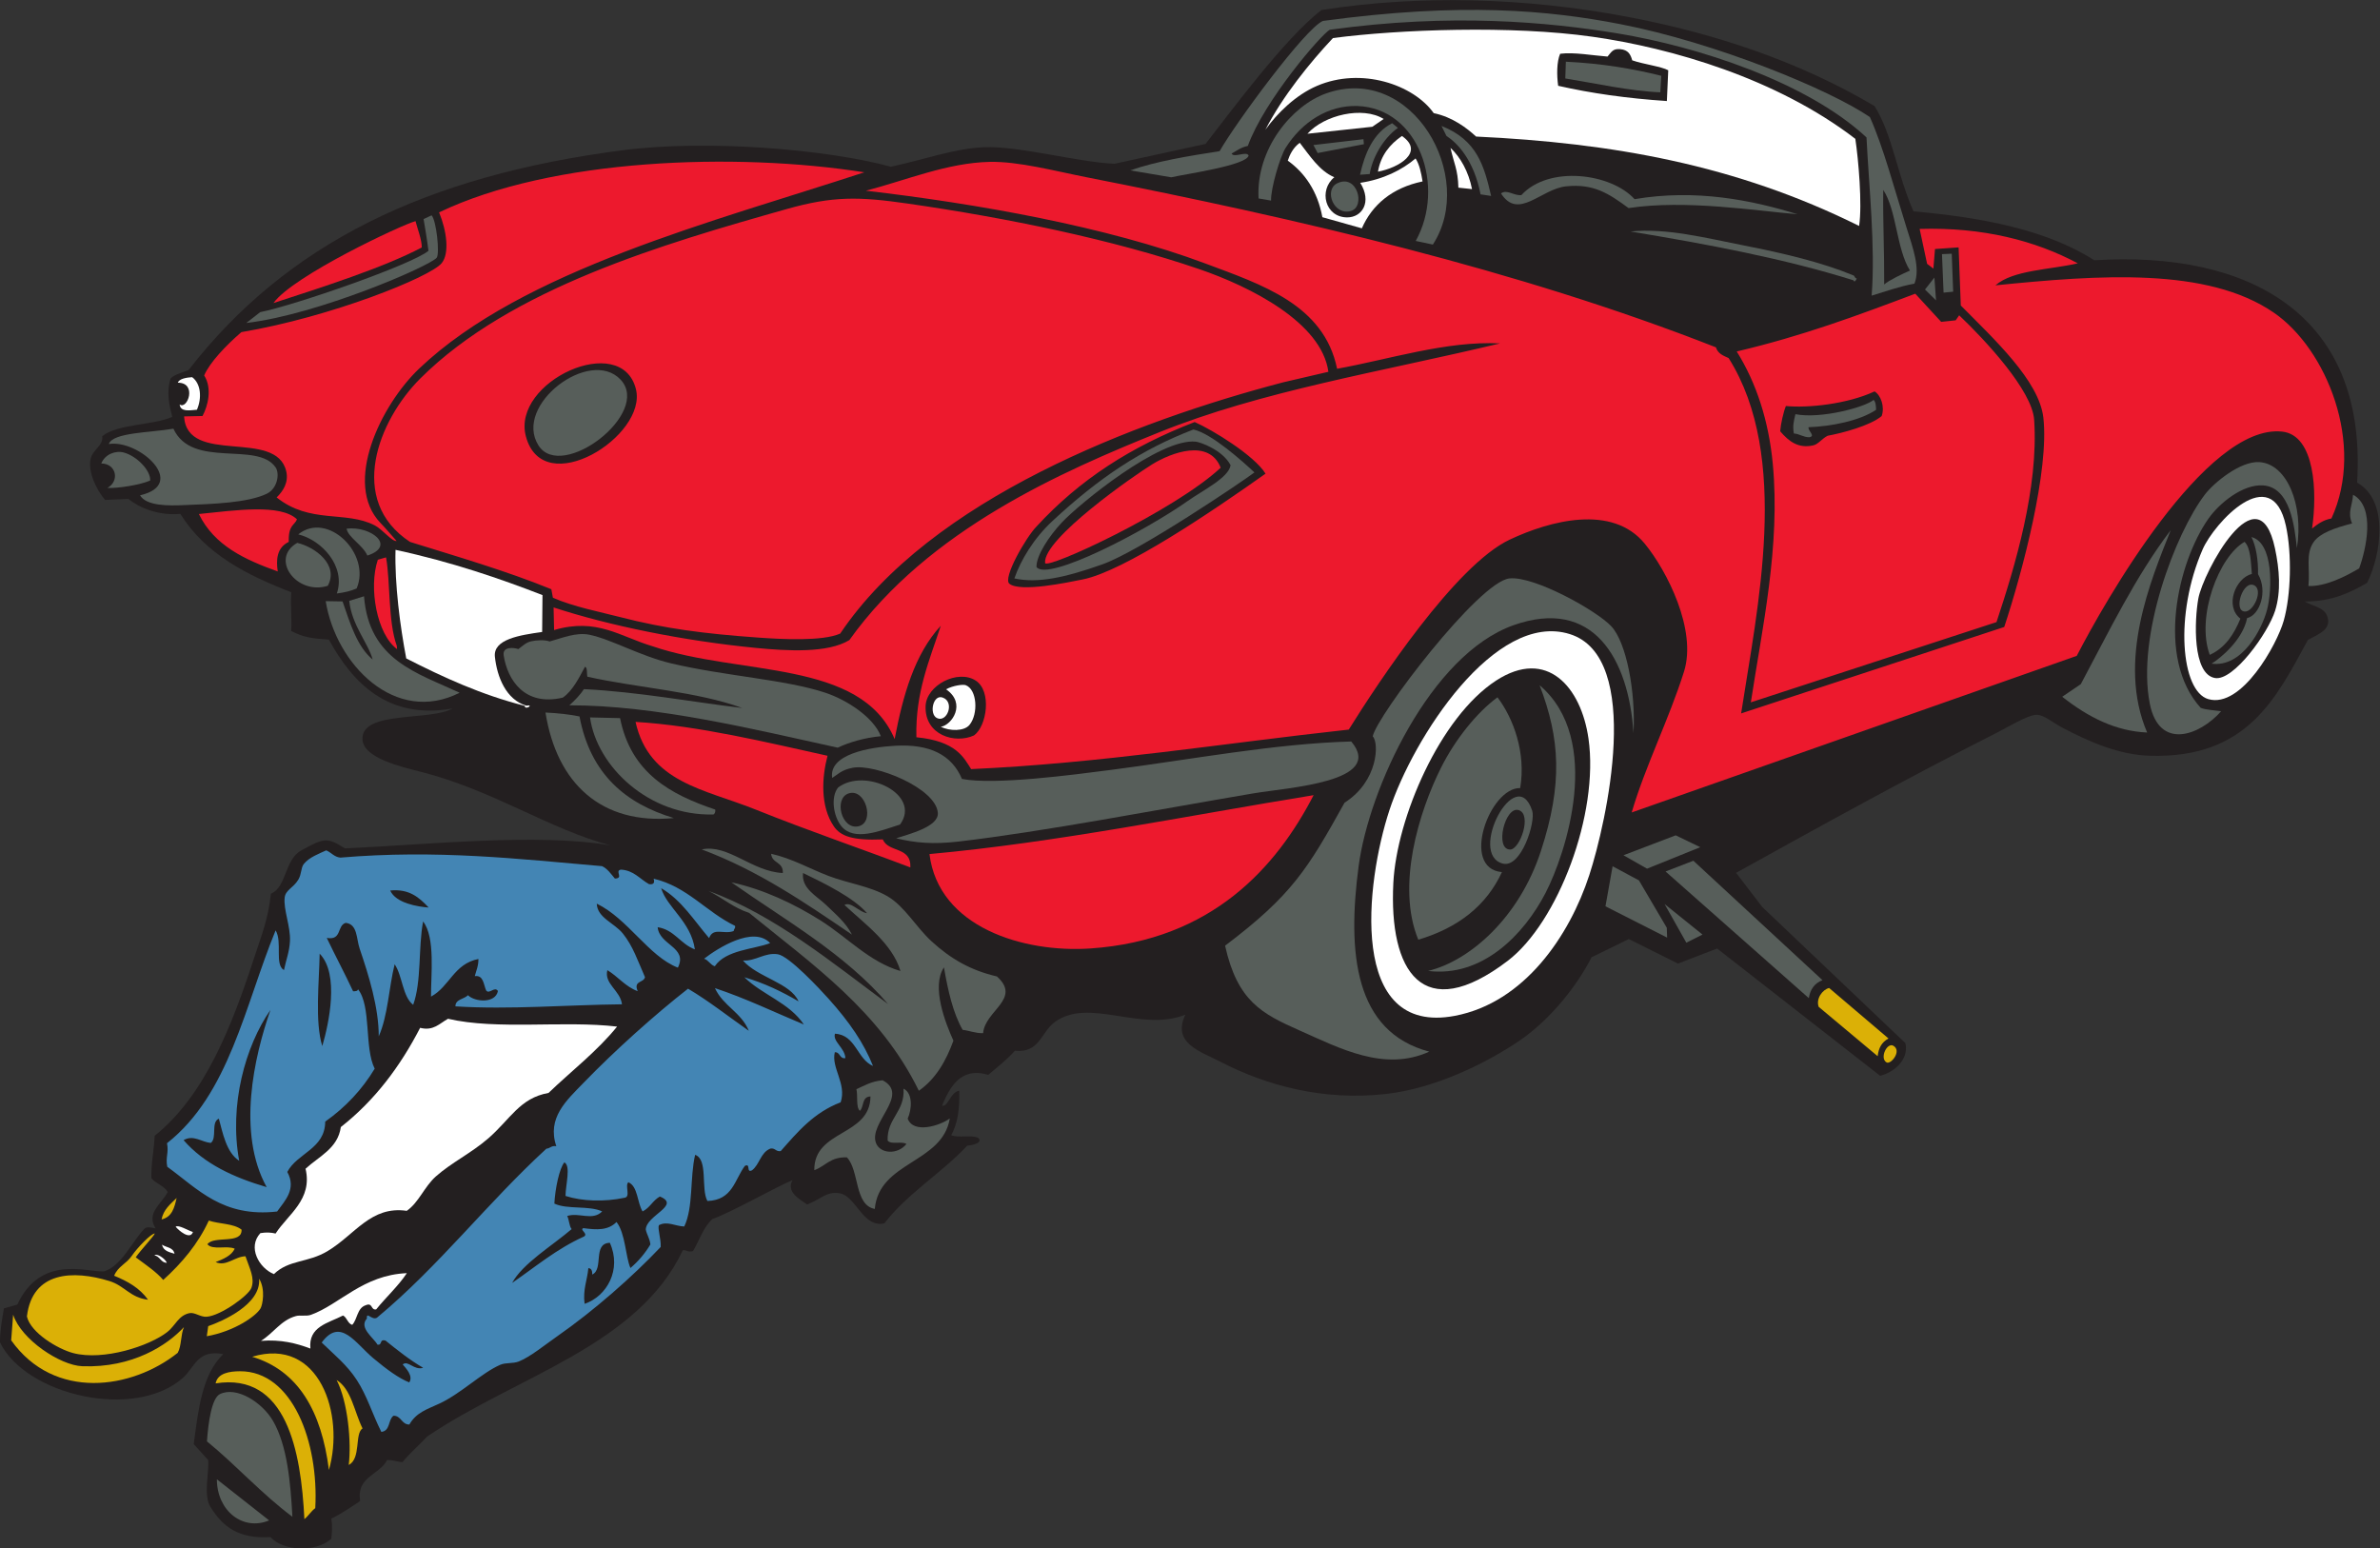 <?xml version="1.0" encoding="UTF-8" standalone="no"?>
<svg
   xmlns:dc="http://purl.org/dc/elements/1.1/"
   xmlns:cc="http://creativecommons.org/ns#"
   xmlns:rdf="http://www.w3.org/1999/02/22-rdf-syntax-ns#"
   xmlns:svg="http://www.w3.org/2000/svg"
   xmlns="http://www.w3.org/2000/svg"
   viewBox="0 0 684.533 445.347"
   height="445.347"
   width="684.533"
   xml:space="preserve"
   id="svg2"
   version="1.1"><rect x="0" y="0" width="684.533" height="445.347" fill="#333333" stroke="none"/><defs
     id="defs6" /><g
     transform="matrix(1.333,0,0,-1.333,0,445.347)"
     id="g10"><g
       transform="scale(0.1)"
       id="g12"><path
         id="path14"
         style="fill:#231f20;fill-opacity:1;fill-rule:evenodd;stroke:none"
         d="m 4972.73,2043.1 c 22.17,-12.72 46.78,-12.44 50.53,-39.4 3.05,-21.83 -20.27,-30.93 -43.61,-43.6 -68.52,-125.64 -130.12,-254.96 -338.97,-249.89 -69.33,1.69 -133.94,30.95 -190.37,60.47 -22.69,11.88 -40.41,28.58 -56.85,27.98 -18.81,-0.69 -60.59,-26.35 -87.52,-39.98 -194.28,-98.39 -375.28,-198.58 -560.02,-300.98 l 56.44,-73.64 308.93,-293.83 c 8.05,-36.87 -26.23,-63.61 -54.59,-70.39 l -351.7,274.55 -84.51,-32.48 -106.17,52.95 -80.28,-39.39 c -31.85,-62.79 -90.39,-135.74 -155.82,-180.14 -69.24,-46.93 -180.27,-102.83 -288.43,-114.842 -136.82,-15.195 -258.19,19.121 -354.58,68.612 -47.08,24.18 -106.74,41.29 -77.58,102.56 -96.6,-38.63 -208.04,38.5 -282.09,-16.19 -29.57,-21.84 -32.58,-67.29 -85.72,-61.66 -17.09,-19.08 -37.7,-35.18 -57.45,-52.01 -60.76,18.18 -83.34,-28.109 -99.85,-66.468 13.46,-3.457 17.87,29.551 37.28,32.188 1.2,-37.911 -3.3,-71.016 -17.44,-95.938 15.59,-6.68 43.91,1.68 58.64,-6.035 10.02,-10.156 -11.17,-15.371 -24.07,-16.524 -55.41,-59.335 -129.15,-103.164 -178.66,-167.5 -46.38,-10.761 -60.86,58.262 -96.23,64.688 -28.81,5.215 -42.15,-13.731 -70.68,-24.063 -16.17,11.758 -45.79,26.934 -31.26,52.559 -33.21,-13.418 -133.16,-70.078 -173.25,-84.121 -19.99,-18.867 -28.28,-46.973 -41.51,-68.867 -10.81,-3.516 -13.46,2.597 -21.96,1.816 -97.41,-207.187 -361.93,-272.949 -551.607,-402.031 -17.441,-18.789 -37.238,-35.586 -53.546,-55.332 -11.762,0.625 -20.125,5.273 -33.075,4.512 C 819.188,158.34 768.406,155.469 777.09,102.266 757.07,89.023 737.555,75.352 714.836,64.394 717.68,47.441 716.184,34.16 714.828,20.781 681.461,-8.984 611.391,-6.055 583.699,24.395 514.535,20.625 481.426,46.152 454.309,89.16 437.883,115.195 451.91,165.977 449.133,190.82 l -31.121,34.2 c 9.879,74.394 17.957,150.312 63.781,194.277 -55.977,10.664 -61.363,-28.242 -86.621,-50.82 C 290.934,275.254 54.879,330.84 0,444.609 c -0.098,26.934 4.641,49.746 8.434,73.379 l 28.891,8.164 c 50.227,107.305 146.961,70.547 186.153,71.504 37.621,9.824 62.269,65.352 86.921,90.821 6.235,7.734 16.903,3.183 25.266,2.109 -21.285,33.73 13.965,53.535 26.172,78.496 -8.09,14.219 -25.383,17.559 -35.18,29.766 -0.902,33.203 5.879,59.882 6.93,91.425 108.703,87.051 166.762,237.047 215.07,384.937 15.782,48.31 30.098,82.66 35.809,137.45 34.031,13.86 29.473,73.53 65.187,93.16 49.996,27.46 55.684,28.97 94.567,4.67 180.176,7.99 416.131,33.55 573.051,6.39 -133.49,35.46 -252.33,118.84 -409.473,158.89 -41.332,10.52 -123.438,29.29 -125.703,69.49 -3.563,63.36 145.816,39.31 194.293,67.03 -139.614,-24.81 -215.914,55.7 -266.754,148.61 -37.563,2.52 -54.5,4.9 -81.492,18.65 2.113,22.23 -1.809,53.47 0.312,83.61 -96.14,37.04 -185.305,82.31 -239.375,169.05 -47.258,-4.28 -88.543,13.09 -112.23,32.28 l -50.168,-2.19 c -18.637,21.92 -36.621,59.46 -31.461,87.13 4.09,21.93 28.273,29.51 25.402,50.38 32.074,26.53 109.367,23.31 151.039,41.72 -6.23,24.24 -13.355,53.55 -3.297,83.31 9.528,8.71 25.258,12.16 38.496,17.74 211.586,272.58 511.289,419.28 937.251,474.29 186.32,24.05 445.89,0.74 577.96,-35.68 71.03,15.13 136.66,39.26 200,42.08 76.16,3.39 201.72,-32.05 282.59,-35.67 l 196.51,42.83 c 51.88,66.23 170.02,227.24 250.04,288.91 211.41,33.18 439.08,27.08 658.95,-14.4 187.98,-35.47 369.96,-95.57 534.61,-192.89 38.92,-62.84 48.26,-146.32 83.86,-227.07 148.66,-13.3 286.37,-39.53 390.35,-105.59 330.2,20.78 589.75,-113.82 566.86,-479.76 69.06,-38.66 52.21,-154.27 21.64,-216.24 -36.43,-20.62 -74.08,-40.19 -134.75,-40.29 v 0" /><path
         id="path16"
         style="fill:#575e5a;fill-opacity:1;fill-rule:evenodd;stroke:none"
         d="m 5090.35,2114.66 c -28.85,-17.21 -72.07,-39.33 -109.49,-38.17 3.93,38.05 -6.78,69.03 11.35,95.05 13.24,18.99 44.98,30.3 82.81,39.97 -10.25,24.46 0.78,38.72 2.11,61.95 49.08,-26.27 28.07,-118.23 13.22,-158.8 v 0" /><path
         id="path18"
         style="fill:#575e5a;fill-opacity:1;fill-rule:evenodd;stroke:none"
         d="m 4843.71,2021.46 c -26,0.88 -3.92,70.02 20.76,56.24 18.89,-10.54 -1.89,-56.88 -20.76,-56.24 v 0" /><path
         id="path20"
         style="fill:#575e5a;fill-opacity:1;fill-rule:evenodd;stroke:none"
         d="m 4858.77,2102.66 c -35.27,-8.85 -59.39,-69.41 -24.69,-96.54 -13.67,-33.16 -32.01,-62.37 -66.17,-78.18 -29.9,82.11 19.71,212.4 75.12,243.88 13.1,-12.28 13.63,-43.9 15.74,-69.16 v 0" /><path
         id="path22"
         style="fill:#575e5a;fill-opacity:1;fill-rule:evenodd;stroke:none"
         d="m 4130.72,2728.91 c -33.67,-6.18 -62.05,-16.82 -92.32,-25.86 8.36,104.52 -5.98,236.27 -11.08,341.35 -129.25,120.32 -365.43,196.17 -535.64,224.2 -151.76,24.99 -360.57,44.4 -622.44,8.13 -17.35,-8.96 -141.27,-152.15 -176.84,-250.64 -14.94,-3.01 -23.75,-10.29 -35,-16.42 4.79,-10.22 31.92,6.01 36.7,-4.21 -3.36,-21.32 -137.15,-40.16 -166.95,-47.07 l -88.4,14.92 c 57.05,19.95 124.79,30.83 192.79,41.48 34.92,61.34 184.51,264.64 222.91,280.98 300,40.7 487.31,23 641.68,-6.93 206.08,-39.93 452.6,-141.6 538.48,-200.54 29,-64.45 52.97,-155.5 78.69,-237.29 14.34,-45.61 30.53,-89.27 17.42,-122.1 z m -9.61,28.26 c -29.18,46.39 -28.92,130.87 -57.65,173.95 -1.02,-67.35 2.48,-132.83 2.01,-204.01 9.04,8.49 40.21,23.41 55.64,30.06 v 0" /><path
         id="path24"
         style="fill:#ffffff;fill-opacity:1;fill-rule:evenodd;stroke:none"
         d="m 4011.35,2853.43 c -266.04,132.27 -533.93,179.11 -826.43,192.87 -19.39,17.81 -50.17,41.93 -91.42,50.54 -43.7,61.68 -156.41,99.96 -252.13,58.7 -45.49,-19.6 -85.35,-58.52 -111.02,-94.45 37.11,72.13 95.94,144.75 145.72,197.73 142.09,18.65 385.49,27.7 560.1,2.82 171,-24.35 397.33,-89.94 567.03,-220.28 6.7,-44.36 15.2,-141.37 8.15,-187.93 z m -489.51,357.3 c -3.62,12.8 -8.56,22.65 -26.08,24.15 -16.13,1.38 -18.83,-6.39 -27.22,-15.98 -32.09,2.33 -72.37,9.92 -102.27,6.03 -7.52,-17.47 -7.4,-46.34 -4.28,-69.1 71.02,-16.18 148.85,-27.21 234.59,-32.9 l 2.95,66.37 c -14.71,8.2 -52.93,12.88 -77.69,21.43 v 0" /><path
         id="path26"
         style="fill:#575e5a;fill-opacity:1;fill-rule:evenodd;stroke:none"
         d="m 4047.99,2456.74 c -35.55,-23.83 -96.33,-35.73 -145.86,-37.58 -0.88,-8.72 15.88,-19 1.8,-21.66 -13.36,0.08 -20.73,7.25 -33.38,8.14 -2.85,17.21 -0.24,25.95 3.38,41.64 55.62,-10.84 151.3,15.6 168.65,30.81 4.51,-3.91 5.15,-12.41 5.41,-21.35 v 0" /><path
         id="path28"
         style="fill:#575e5a;fill-opacity:1;fill-rule:evenodd;stroke:none"
         d="m 4006.21,2740.35 c -0.92,-4.25 -5.58,-9.67 -6.91,-4.21 -150.32,47.02 -314.4,77.77 -481.17,105.31 77.18,7.96 162.59,-13.99 245.99,-30.4 82.95,-16.32 166.08,-35.81 234.28,-64.09 3.98,-0.56 3.05,-6.96 7.81,-6.61 v 0" /><path
         id="path30"
         style="fill:#575e5a;fill-opacity:1;fill-rule:evenodd;stroke:none"
         d="m 3932.36,1226.09 c -17.34,-6.58 -26.58,-20 -29.47,-38.79 l -309.16,273.31 60.04,23.18 278.59,-257.7 v 0" /><path
         id="path32"
         style="fill:#575e5a;fill-opacity:1;fill-rule:evenodd;stroke:none"
         d="m 3582.42,3141.77 c -65.68,2.57 -142.38,19.86 -205.02,29.87 l 1.21,36.14 c 78.68,-3.72 145.02,-15.26 205.94,-30.39 l -2.13,-35.62 v 0" /><path
         id="path34"
         style="fill:#575e5a;fill-opacity:1;fill-rule:evenodd;stroke:none"
         d="m 3668.63,1513.03 -114.84,-46.37 -50.86,28.97 112.66,42.98 53.04,-25.58 v 0" /><path
         id="path36"
         style="fill:#575e5a;fill-opacity:1;fill-rule:evenodd;stroke:none"
         d="m 3673.44,1324.47 -34.9,-17.44 -46.9,83.32 81.8,-65.88 v 0" /><path
         id="path38"
         style="fill:#575e5a;fill-opacity:1;fill-rule:evenodd;stroke:none"
         d="m 3596.39,1339.2 0.76,-21.27 -133.07,67.5 15.39,86.43 56.8,-30.43 60.12,-102.23 v 0" /><path
         id="path40"
         style="fill:#575e5a;fill-opacity:1;fill-rule:evenodd;stroke:none"
         d="m 3081.35,1246.07 c 88.79,21.27 196.11,113.7 243.4,258.58 47.28,144.9 41.58,242.01 -2.8,357.9 138.09,-117.94 56.39,-364.15 12.82,-448.29 -46.39,-89.55 -136.2,-182.68 -253.42,-168.19 v 0" /><path
         id="path42"
         style="fill:#575e5a;fill-opacity:1;fill-rule:evenodd;stroke:none"
         d="m 3305.96,1591.88 c 8.02,-24.05 -23.62,-124.28 -63.19,-114.28 -76.73,19.41 27.97,219.7 63.19,114.28 z m -47.56,-83.91 c 21.35,-0.06 47.85,76.15 18.38,85.12 -29.49,8.98 -52.46,-85 -18.38,-85.12 v 0" /><path
         id="path44"
         style="fill:#575e5a;fill-opacity:1;fill-rule:evenodd;stroke:none"
         d="m 3280.08,1640.59 c -65.8,1.54 -129.61,-173.38 -39.42,-181.33 -33.06,-71.53 -93.45,-119.96 -180.45,-145.84 -47.89,116.17 1.37,275.9 49.05,371.11 30.43,60.74 77.2,119.16 121.81,151.87 34.13,-44.96 61.92,-119.06 49.01,-195.81 v 0" /><path
         id="path46"
         style="fill:#ffffff;fill-opacity:1;fill-rule:evenodd;stroke:none"
         d="m 3176.19,2932.92 -29.47,3.12 c -0.84,39.23 -10.04,53.42 -16.99,85.81 21.79,-20.5 38.98,-51.5 46.46,-88.93 v 0" /><path
         id="path48"
         style="fill:#575e5a;fill-opacity:1;fill-rule:evenodd;stroke:none"
         d="m 3091.66,2813.24 -36.99,7.82 c 65.33,117.18 6.78,286.78 -125.98,291.14 -62.44,2.04 -119.2,-33.9 -154.8,-90.45 -12.07,-19.17 -32.21,-87.96 -31.33,-113.63 l -26.97,4.65 c -5.88,107.46 72.55,200.55 145.43,226.5 185.74,66.16 325.78,-179.8 230.64,-326.03 v 0" /><path
         id="path50"
         style="fill:#ffffff;fill-opacity:1;fill-rule:evenodd;stroke:none"
         d="m 3069.43,2949.48 c -65.78,-13.68 -108.9,-50.55 -130.99,-101.18 l -85.2,24 c -10.33,56.51 -38.44,96.08 -74.65,122.02 4.12,12.63 11.64,28.27 25.88,38.49 20.92,-26.78 42.37,-60.8 74.57,-74.28 -34.22,-27.75 -20.29,-86.46 27.66,-86.63 32.58,-0.12 53.89,33.45 28.28,74.58 49.55,7.27 90.43,27.95 119.4,52.63 8.18,-12.98 12.07,-30.66 15.05,-49.63 v 0" /><path
         id="path52"
         style="fill:#ffffff;fill-opacity:1;fill-rule:evenodd;stroke:none"
         d="m 2973.18,2970.54 c 6.04,35.14 25.55,58.9 51.72,76.98 49.87,-34.43 -6.6,-68.66 -51.72,-76.98 v 0" /><path
         id="path54"
         style="fill:#ffffff;fill-opacity:1;fill-rule:evenodd;stroke:none"
         d="m 2985.53,3084.22 -24.55,-16.8 -139.96,-15.06 c 36.09,40.56 119.27,59.98 164.51,31.86 v 0" /><path
         id="path56"
         style="fill:#575e5a;fill-opacity:1;fill-rule:evenodd;stroke:none"
         d="m 2914.82,2885.74 c -37.48,-10.63 -58.02,44.94 -30.37,59.25 43.91,22.74 62.66,-50.09 30.37,-59.25 v 0" /><path
         id="path58"
         style="fill:#575e5a;fill-opacity:1;fill-rule:evenodd;stroke:none"
         d="m 1933.63,1532.19 c 26.98,8.96 92,24.72 89.93,54.72 -3.7,53.73 -136.04,106.68 -183.83,97.47 -24.53,-4.73 -31.78,-14.29 -44.12,-21.95 -7.86,51.08 79.78,66.27 135.94,69.46 74.41,4.22 122.04,-19.52 144.05,-71.6 70.49,-13.65 239.94,8.94 321.8,19.52 173.87,22.44 351.98,56.67 518.19,61.29 73.39,-87.41 -135.24,-99.11 -212.33,-112.15 -211.28,-35.77 -451.73,-82.41 -634.59,-103.7 -56.02,-6.52 -93.52,-2.91 -135.04,6.94 v 0" /><path
         id="path60"
         style="fill:#575e5a;fill-opacity:1;fill-rule:evenodd;stroke:none"
         d="m 2188.71,2092.93 c 13.63,39.09 41.13,85.78 82.45,124.18 99.93,92.83 191.89,154.25 303.9,197.14 38.77,-8.37 106.76,-69.25 131.58,-92.65 -26.35,-19.94 -247.91,-169.72 -327.42,-198.07 -81.26,-28.98 -140.42,-41.57 -190.51,-30.6 z m 102.6,120.87 c -28.02,-29.87 -55.29,-71.24 -54.93,-96.25 23.98,-32.26 235,77.79 327.1,142.98 31.29,22.13 87.69,49.63 91.73,76.68 -17.53,33.35 -65.91,49.79 -74.78,50.76 -77.18,8.52 -251.36,-133.93 -289.12,-174.17 v 0" /><path
         id="path62"
         style="fill:#ed192d;fill-opacity:1;fill-rule:evenodd;stroke:none"
         d="m 2254.92,2126.37 c -4.56,52.36 193.55,189.74 231.43,212.91 41.62,25.45 122.58,55.59 147.52,-7.48 -99.95,-93.22 -377.53,-221.71 -378.95,-205.43 v 0" /><path
         id="path64"
         style="fill:#ffffff;fill-opacity:1;fill-rule:evenodd;stroke:none"
         d="m 2029.9,1772.77 c 23.69,3.48 56.15,50.07 11.44,80.91 15.05,8.25 36.57,11.08 42.36,8.9 24.59,-9.26 27.58,-61.92 8.19,-85.65 -11.64,-14.24 -42.94,-13.54 -61.99,-4.16 v 0" /><path
         id="path66"
         style="fill:#ffffff;fill-opacity:1;fill-rule:evenodd;stroke:none"
         d="m 2021.48,1791.72 c -17.04,8.54 -8.55,51.44 12.35,44.21 26.97,-9.34 9.68,-55.24 -12.35,-44.21 v 0" /><path
         id="path68"
         style="fill:#575e5a;fill-opacity:1;fill-rule:evenodd;stroke:none"
         d="m 2049.35,927.676 c -16.04,-97.129 -152.6,-92.266 -161.83,-195.156 -44.41,8.281 -32.93,82.617 -60.13,111.269 -35.91,1.328 -46.3,-18.965 -70.38,-27.656 -0.96,88.047 120.51,72.441 121.22,159.082 -19.22,-0.508 -13.51,-22.129 -22.86,-30.977 -9.01,7.852 -3.99,32.285 -7.51,46.621 17.26,7.754 32.47,17.231 56.54,19.241 60.18,-31.487 -31.24,-91.995 -14.16,-135.647 8.99,-22.949 46.28,-25.723 65.57,-1.816 -9.87,6.855 -33.25,-2.285 -40.6,7.539 -1.54,48.262 37.66,62.051 34.3,111.875 21.04,-10.371 17.75,-45.41 9.01,-64.668 12.47,-33.594 70.03,-15.059 90.83,0.293 v 0" /><path
         id="path70"
         style="fill:#575e5a;fill-opacity:1;fill-rule:evenodd;stroke:none"
         d="m 1808.24,1641.68 c 57.72,44.29 180.98,-14.57 133.81,-79.73 -43.78,-14.02 -99.76,-37.11 -126.91,-3.28 -16.48,20.55 -23.51,61.8 -6.9,83.01 z m 22.85,-12.64 c -32.58,-10.58 -15.56,-79.16 21.2,-70.9 36.3,8.15 15.45,82.84 -21.2,70.9 v 0" /><path
         id="path72"
         style="fill:#575e5a;fill-opacity:1;fill-rule:evenodd;stroke:none"
         d="m 1807.47,1727.75 c -183.46,40.3 -392.88,91.52 -578.95,91.43 10.64,9.51 23.33,22.32 31.48,34.89 118.05,-5.89 239.57,-28.72 341.34,-40.64 -97.39,35.56 -226.69,43.48 -333.93,67.41 -1.81,7.75 0.41,20.25 -5.23,21.42 -11.99,-22.26 -26.57,-52.15 -47.9,-66.54 -82.38,-19.38 -119.37,38.18 -127.5,91.15 -2.99,19.45 21.74,17.15 31.58,13.54 9.73,7.12 16.19,14.16 27.66,16.83 11.56,2.69 29.49,3.55 40.02,-0.31 26.04,7.06 56.85,20.46 86,14.43 46.67,-9.65 109.85,-46.05 175.92,-61.68 116.15,-27.48 246.36,-34.77 332.33,-63.19 47.62,-15.74 104.68,-53.44 120.28,-93.99 -35.07,-3.05 -69.73,-13.64 -93.1,-24.75 v 0" /><path
         id="path74"
         style="fill:#575e5a;fill-opacity:1;fill-rule:evenodd;stroke:none"
         d="m 1543.27,1594.18 c 0.93,-4.14 -1.38,-10.47 -4.3,-10.55 -138.47,-3.81 -251.18,103.23 -265.88,209.38 l 64.79,-1.51 c 23.66,-118.7 108.8,-164.78 205.39,-197.32 v 0" /><path
         id="path76"
         style="fill:#575e5a;fill-opacity:1;fill-rule:evenodd;stroke:none"
         d="m 1453.94,1575.86 c -155.78,-14.96 -252.55,74.2 -276.96,227.69 25.85,-1.17 50.47,-3.8 73.39,-8.43 23.73,-125.22 100.21,-188.13 203.57,-219.26 v 0" /><path
         id="path78"
         style="fill:#575e5a;fill-opacity:1;fill-rule:evenodd;stroke:none"
         d="m 1161.71,2380.09 c -54.53,86.95 110.87,211.91 177.16,141.92 68.25,-72.06 -127.44,-221.19 -177.16,-141.92 v 0" /><path
         id="path80"
         style="fill:#ffffff;fill-opacity:1;fill-rule:evenodd;stroke:none"
         d="m 1331.49,1125.96 c -42.98,-53.11 -98.42,-95.65 -147.98,-143.147 -62.06,-10.977 -82.5,-56.934 -129.94,-98.028 -37.01,-32.07 -79.492,-52.246 -113.086,-82.09 -24.886,-22.109 -36.906,-56.425 -62.867,-74.277 -77.488,11.191 -111.078,-51.035 -170.84,-86.895 -42.847,-25.722 -83.125,-18.046 -115.793,-49.609 -32.031,12.969 -57.449,58.027 -29.16,88.418 13.055,2.207 23.535,1.387 32.781,-0.898 26.657,41.425 80.352,73.242 64.68,139.824 29.02,26.875 69.762,43.847 76.102,89.922 73.386,57.539 128.113,130.86 171.144,214.1 28.711,-7.3 41.598,9.32 60.153,19.55 105.476,-24.69 249.926,-3.32 364.806,-16.87 v 0" /><path
         id="path82"
         style="fill:#575e5a;fill-opacity:1;fill-rule:evenodd;stroke:none"
         d="M 991.723,1846.28 C 852.891,1776.02 724.918,1907.21 702.73,2043.9 l 36.395,-0.6 c 16.516,-47.89 31.438,-97.64 64.945,-125.42 -9.308,35.26 -44.953,73.71 -50.507,126.62 l 31.871,9.92 c 10.597,-138.13 114.941,-165.44 206.289,-208.14 v 0" /><path
         id="path84"
         style="fill:#ed192d;fill-opacity:1;fill-rule:evenodd;stroke:none"
         d="m 910.055,2807.01 c -82.129,-43.32 -214.086,-85.53 -320.082,-119.96 42.488,59.05 277.715,169.33 306.632,176.77 2.844,-12.51 13.875,-40.46 13.45,-56.81 v 0" /><path
         id="path86"
         style="fill:#575e5a;fill-opacity:1;fill-rule:evenodd;stroke:none"
         d="m 792.668,2142.24 c -10.008,23.04 -42.027,39.48 -44.801,58.05 51.969,6.3 108.289,-37.33 44.801,-58.05 v 0" /><path
         id="path88"
         style="fill:#575e5a;fill-opacity:1;fill-rule:evenodd;stroke:none"
         d="m 769.504,2071.27 c -12.133,-5.39 -26.531,-8.86 -42.707,-10.82 19.734,58.41 -32.328,115.11 -83.289,127.52 63.48,51.07 157.836,-42.14 125.996,-116.7 v 0" /><path
         id="path90"
         style="fill:#ffffff;fill-opacity:1;fill-rule:evenodd;stroke:none"
         d="m 877.895,593.984 c -19.047,-28.613 -44.766,-51.562 -66.165,-78.183 -12.097,-2.403 -7.007,15.488 -22.554,9.004 -18.996,-6.27 -17.516,-29.903 -29.18,-42.383 -9.879,2.871 -11.168,15.859 -19.844,20.156 -31.992,-16.543 -75.148,-23.633 -70.39,-71.289 -30.574,11.465 -63.602,20 -106.766,16.563 27.633,16.953 42.75,44.472 75.496,53.515 9.235,2.559 22.5,-0.898 32.485,2.715 61.89,22.324 112.32,86.035 206.918,89.902 v 0" /><path
         id="path92"
         style="fill:#575e5a;fill-opacity:1;fill-rule:evenodd;stroke:none"
         d="m 707.246,2076.99 c -67.363,-21.21 -125.867,58.63 -65.855,92.64 38.136,-8.89 90.48,-47.12 65.855,-92.64 v 0" /><path
         id="path94"
         style="fill:#dbb006;fill-opacity:1;fill-rule:evenodd;stroke:none"
         d="m 752.438,180.156 c 6.07,49.16 -1.778,136.153 -26.137,183.164 31.804,-19.218 38.168,-68.535 55.929,-104.355 -17.351,-10.938 -2.82,-65.039 -29.792,-78.809 v 0" /><path
         id="path96"
         style="fill:#575e5a;fill-opacity:1;fill-rule:evenodd;stroke:none"
         d="m 302.164,2272.22 c 104.707,24.14 -2.254,121.01 -67.359,110.67 8.488,25.17 90.015,24.52 139.371,33.08 40.398,-87.59 180.918,-25.97 220.496,-83.45 9.133,-13.27 4.238,-45.39 -18.699,-56.67 -40.895,-20.1 -119.442,-22.42 -177.571,-24.69 -34.781,-1.63 -82.562,-2.18 -96.238,21.06 v 0" /><path
         id="path98"
         style="fill:#dbb006;fill-opacity:1;fill-rule:evenodd;stroke:none"
         d="M 709.73,169.336 C 693.605,296.934 643.082,383.906 544.047,413.574 689.34,457.559 744.137,288.691 709.73,169.336 v 0" /><path
         id="path100"
         style="fill:#dbb006;fill-opacity:1;fill-rule:evenodd;stroke:none"
         d="M 656.781,63.184 C 649.488,211.191 617.844,380.332 465.242,356.133 c 4.391,22.246 30.129,26.035 52.336,26.172 113.93,0.586 170.527,-153.692 162.672,-295.352 -9.18,-6.777 -14.703,-16.641 -23.469,-23.77 v 0" /><path
         id="path102"
         style="fill:#ffffff;fill-opacity:1;fill-rule:evenodd;stroke:none"
         d="m 424.895,2456.87 c -16.922,-1.49 -35.43,-4.86 -37.297,11.42 16.703,-12.43 38.586,47.03 -3.907,46.92 2.997,8.65 18.61,11.16 30.914,11.93 19.227,-14.2 21.153,-45.43 10.29,-70.27 v 0" /><path
         id="path104"
         style="fill:#dbb006;fill-opacity:1;fill-rule:evenodd;stroke:none"
         d="M 562.164,517.949 C 552.129,500.684 504.32,468.105 446.207,457.871 l 3.063,21.738 c 28.765,10.02 114.425,46.192 109.832,102.383 14.296,-23.281 7.269,-56.816 3.062,-64.043 v 0" /><path
         id="path106"
         style="fill:#575e5a;fill-opacity:1;fill-rule:evenodd;stroke:none"
         d="m 231.793,2288.17 c 26.684,14.9 19.484,52.38 -13.281,52.79 7.937,19.74 30.355,28.34 48.269,23.67 27.953,-7.29 58.614,-38.65 57.235,-60.49 -21.086,-9.48 -71.328,-17.32 -92.223,-15.97 v 0" /><path
         id="path108"
         style="fill:#dbb006;fill-opacity:1;fill-rule:evenodd;stroke:none"
         d="m 381.086,756.133 c -4.676,-20.645 -9.699,-40.996 -32.488,-46.309 3.965,21.25 19.031,33.106 32.488,46.309 v 0" /><path
         id="path110"
         style="fill:#dbb006;fill-opacity:1;fill-rule:evenodd;stroke:none"
         d="m 396.992,477.637 c -7.297,-16.172 -5.023,-40.469 -13.547,-55.625 -98.949,-78.926 -266.66,-103.535 -359.297,27.031 l 4.188,55.273 C 45.535,451.113 129.516,394.961 177.543,393.164 c 108.828,-4.043 183.809,45.664 219.449,84.473 v 0" /><path
         id="path112"
         style="fill:#ffffff;fill-opacity:1;fill-rule:evenodd;stroke:none"
         d="m 376.563,635.84 c -11.575,3.515 -24,5.996 -27.071,19.551 9.34,-6.133 24.301,-5.645 27.071,-19.551 v 0" /><path
         id="path114"
         style="fill:#575e5a;fill-opacity:1;fill-rule:evenodd;stroke:none"
         d="m 4857.93,2182.17 c 47.64,-12.17 45,-113.32 33.79,-156.47 -11.19,-43.15 -54.3,-125.48 -119.86,-116.66 18.94,11.49 67.5,51.25 76.68,98.29 27.34,6.17 45.07,57.99 23.57,94.83 0.7,29.95 -4.38,60.99 -14.18,80.01 v 0" /><path
         id="path116"
         style="fill:#575e5a;fill-opacity:1;fill-rule:evenodd;stroke:none"
         d="m 1916.15,1174.61 c -93.21,108.75 -220.74,180.1 -338.02,262.6 68.59,-14.81 134.11,-45.67 192.18,-82.15 57.58,-36.17 105.81,-89.85 172.6,-109.18 -17.28,58.94 -77.13,101.66 -120.87,142.56 14.59,7.87 31.46,-15.59 48.72,-17.76 -28.88,33.28 -89.59,63.27 -138.03,86.64 -4.14,-33.36 29.93,-49.8 49.31,-68.57 20.5,-19.88 43.16,-38.48 56.23,-64.37 -101.47,69.06 -202.58,138.53 -324.18,183.8 56.88,12.29 108.7,-48.06 175.03,-50.86 1.04,25.02 -23.43,19.91 -25.27,41.53 45.54,-10.35 83.14,-32.27 123.92,-47.85 42.05,-16.06 90.03,-22.15 127.19,-43.91 37.2,-21.78 61.77,-66.88 95.34,-97.46 41.52,-37.87 84.05,-62.31 140.74,-75.51 53.83,-48.38 -25.94,-73.63 -29.79,-122.4 -17,-0.26 -29.02,5.35 -44.21,7.23 -20.74,36.26 -31.58,84.25 -40.28,134.74 -27.87,-41.44 3.38,-120.56 20.43,-158.2 -15.99,-43.5 -37.7,-82.17 -74.6,-107.97 -84.41,172.46 -229.98,272.66 -366.27,383.81 -33.43,10.68 -57.51,32.46 -87.51,47.22 141.35,-51.01 266.99,-154.92 387.34,-243.94 v 0" /><path
         id="path118"
         style="fill:#ffffff;fill-opacity:1;fill-rule:evenodd;stroke:none"
         d="m 876.555,1920.28 c -13.149,69.13 -25.231,160.31 -23.137,234.28 121.918,-26.23 227.332,-62.76 317.102,-97.63 l -0.73,-79.54 c -48.64,-6.93 -105.97,-15.61 -101.95,-53.53 4.62,-43.59 24.15,-92.57 67.95,-105.57 17.65,3.64 -2.88,-10.88 -3.62,-0.31 -93.85,23.89 -175.904,61.7 -255.615,102.3 v 0" /><path
         id="path120"
         style="fill:#ffffff;fill-opacity:1;fill-rule:evenodd;stroke:none"
         d="m 416.266,682.754 c -5.985,-18.301 -31.309,3.848 -37.289,11.426 6.382,4.707 26.507,-8.145 37.289,-11.426 v 0" /><path
         id="path122"
         style="fill:#ffffff;fill-opacity:1;fill-rule:evenodd;stroke:none"
         d="m 360.012,616.289 c -13.297,0.137 -14.762,14.277 -26.758,15.957 4.891,5.508 23.133,-6.816 26.758,-15.957 v 0" /><path
         id="path124"
         style="fill:#575e5a;fill-opacity:1;fill-rule:evenodd;stroke:none"
         d="m 531.465,2644.08 29.937,23.38 c 74.121,14.63 327.758,102.62 363.09,132.35 -2.379,20.05 -8.894,60.12 -10.539,68.42 l 17.285,8.09 c 10.301,-10.75 18.032,-82.98 10.969,-91.51 -14.871,-17.97 -255.219,-122.51 -410.742,-140.73 v 0" /><path
         id="path126"
         style="fill:#dbb006;fill-opacity:1;fill-rule:evenodd;stroke:none"
         d="m 319.41,536.602 c -17.844,25.175 -43.949,39.921 -73.078,51.757 8.031,20.274 26.387,25.782 37.813,42.637 11.902,17.559 42.171,49.024 49.925,48.496 -3.918,-8.047 -29.328,-34.472 -41.199,-51.347 23.121,-17.207 44.988,-31.875 59.32,-48.848 40.215,36.426 74.997,77.441 98.36,128.105 22.601,-7.636 53.144,-5.918 70.672,-19.55 1.543,-32.618 -59.871,-11.954 -73.688,-31.563 10.996,-13.437 43.164,-1.855 58.949,-9.629 -7.254,-15.117 -24.136,-22.07 -41.207,-28.867 22.782,-10.254 41.192,12.031 64.364,12.617 9.519,-27.539 20.316,-47.265 12.922,-67.969 -5.891,-16.503 -65.864,-60.156 -96.547,-62.539 -13.461,-1.054 -25.782,10.039 -36.993,7.813 -23.796,-4.707 -30.593,-26.875 -47.519,-40.293 -38.938,-30.879 -138.438,-62.91 -203.316,-45.977 -33.415,8.731 -92.071,43.809 -100.106,79.082 11.691,97.715 99.891,100.391 178.027,76.387 32.946,-10.137 44.676,-35.801 83.301,-40.312 v 0" /><path
         id="path128"
         style="fill:#ed192d;fill-opacity:1;fill-rule:evenodd;stroke:none"
         d="m 4988.69,2200.7 c 11.39,77.05 6.86,201.43 -64.63,209.02 -165.51,17.57 -385.1,-371.35 -443.06,-483.86 l -960.32,-337.91 c 29.09,99.54 80.26,200.5 112.82,303.73 28.38,90 -36.64,217.73 -84.79,276.39 -70.19,85.54 -204.43,49.48 -291.41,8.47 -116.67,-55.06 -282.63,-306.34 -347.1,-409.77 -270.94,-29.62 -535.32,-72.66 -814.81,-85.28 -15.94,24.8 -32.09,60.46 -118.12,68.74 -2.4,97.07 28.33,166.11 52.66,240.59 -56.77,-61.55 -81.63,-150.1 -99.57,-244.5 -73.54,172.63 -334.62,136.03 -521.79,200.06 -70.47,20.82 -120.41,62.39 -213.03,35.14 l -1.09,48.8 c 119.94,-39.28 279.47,-71.94 436.08,-87.28 68.47,-6.7 155.33,-11.74 202.1,16.82 170.9,239.55 463.06,365.31 667.72,448.04 222.17,89.81 478.54,130.45 736.23,192.09 -115.15,6.03 -240.8,-34.88 -351.58,-54.7 -28.3,138.51 -162.89,181.68 -284.16,227.1 -212.71,79.66 -493.24,129.22 -732.6,157.08 86.6,22.41 175.82,60.31 267.37,62.21 61.93,1.31 140.25,-19.69 209.91,-33.39 452.29,-89.01 927.88,-198.35 1356.92,-366.77 4.06,-13.72 16.08,-18.02 27.38,-23.16 134.46,-213.33 61.64,-539.98 26.98,-766.68 l 567.71,186.46 c 39.63,120.01 97.35,338.4 84.38,451.8 -9.12,79.65 -106.8,169.78 -178.13,241.86 l -4.71,125.38 -50.95,-3.53 -3.46,-42.27 -13.57,10.3 -16.12,75.35 c 136.47,4 249.61,-25.32 341.25,-74.26 -61.25,-14.13 -139.16,-14.17 -177.75,-47.5 224.34,22.63 457.3,39.74 600.9,-59.02 113.49,-78.05 197.56,-284.03 124.16,-443.91 -18.03,-3.39 -29.77,-12.22 -41.82,-21.64 z m -4180.311,6.76 c -62.539,32.21 -139.184,2.43 -211.481,60.21 14.024,13.62 26.211,32.51 20.758,56.24 -21.496,93.52 -213.664,11.42 -220.539,118.59 l 39.801,0.84 c 11.91,21.89 21.187,60.08 3.625,87.51 11.816,27.8 46.707,64.53 80.25,93.47 193.039,32.51 408.074,118.88 432.312,148.92 17.012,21.08 10.981,69.26 -5.71,109.45 243.215,116.74 639.925,130.17 917.535,86.47 -323.88,-106.19 -736.92,-210.86 -960.336,-423.33 -82.891,-78.82 -165.27,-248.31 -83.52,-333.37 13.09,-13.63 19.18,-21.38 34.684,-38.75 -9.735,-1.98 -30.129,24.86 -47.379,33.75 z m -167.574,12.99 c -5.242,-13.24 -18.95,-11.88 -17.746,-48.72 -26.766,-12.65 -27.215,-40.21 -23.778,-63.76 -70.32,25.27 -136.636,55.25 -170.203,123.94 78.379,7.88 176.18,22.47 211.727,-11.46 z m 215.3,-272.8 c 0.2,-2.41 0.399,-4.82 0.598,-7.22 -43.32,31.6 -61.875,132.37 -41.473,192.79 l 17.739,5.11 c 9.527,-53.01 4.101,-138.06 23.136,-190.68 z M 1964.3,1469.34 c -106.52,40.56 -219.19,78.77 -333.82,124.84 -110.44,44.39 -229.64,57.64 -259.21,189.2 136.21,-8.22 284.26,-44.42 414.31,-73.11 -12.13,-45.68 -16.42,-108.36 13.73,-152.48 14.15,-20.7 39.61,-30.74 105.45,-28 12.13,-29.26 61.59,-14.44 59.54,-60.45 z m 870.08,155.97 c -80,-155.04 -219.01,-312.75 -481.23,-330.76 -145.26,-9.98 -328.15,45.8 -347.65,203.65 275.01,25.06 554.88,82.54 828.88,127.11 z m 1473.41,373.36 -530.02,-173.1 c 24.07,158.5 64.16,336.97 47.35,514.5 -8.79,92.83 -35.35,174.57 -77.83,242.53 141.64,33.32 260.05,77.4 385.25,124.65 l 55.92,-60.75 31.29,3.31 7.52,10.82 c 56.27,-53.4 157.48,-162.26 161.77,-225.28 9.96,-146.25 -41.23,-316.41 -81.25,-436.68 z m -263.1,497.76 c -58.87,-27.57 -144.96,-36.17 -191.27,-31.52 -5.22,-12.36 -11.12,-38.73 -12.35,-54.46 19.01,-22.37 39.52,-37.67 71.57,-30.39 10.52,2.4 19.06,14.9 30.97,20.74 31.12,5.61 91.41,21.56 116.41,42.4 7.19,20.29 -1.89,45.25 -15.33,53.23 z M 1189.63,2069.57 c -96.92,39.69 -206.696,71.47 -304.927,102.13 -136.18,89.47 -69.144,261.61 22.309,352.76 195.288,194.64 524.718,290.33 790.098,365.33 100.1,28.29 155.61,27.18 261.62,11.89 212.57,-30.67 441.35,-77.27 628.56,-141.31 110.74,-37.89 264.57,-115.41 278.96,-221.62 l -98.05,-22.84 c -317.95,-83.43 -759.75,-251.05 -955.29,-541.98 -38.09,-17.01 -126.38,-12.25 -176.96,-8.63 -116.48,8.33 -200.45,19.05 -298.04,44.25 -43.49,11.23 -100.94,22.32 -144.91,41.74 l -3.37,18.28 z m 182.5,431.72 c -31.2,125.45 -268.77,16.31 -237.48,-101.65 37.29,-140.57 262.58,0.74 237.48,101.65 z m 864.25,-296.43 c -22.74,-23.34 -73.51,-111.53 -58.42,-123.45 23.81,-18.79 124.42,2.58 158.28,9.33 89.14,17.77 279.7,146.96 394.39,228.22 -24.22,39.2 -114.22,94.41 -152.92,111.39 -137.32,-53.06 -247.84,-123.84 -341.33,-225.49 z m -239.25,-387.57 c -2.07,-62.72 63.32,-81.82 104.33,-63.18 27.82,19.69 39.15,95.68 3.64,118.5 -38.73,24.89 -106.49,-10.36 -107.97,-55.32 v 0" /><path
         id="path130"
         style="fill:#575e5a;fill-opacity:1;fill-rule:evenodd;stroke:none"
         d="m 3524.61,1759.07 c -10.43,161.01 -87.17,293.98 -259.22,232.81 -178.79,-63.58 -311.7,-352.33 -333.89,-519.69 -24.76,-186.82 -9.27,-357.74 152.43,-400.28 -96.98,-44.06 -192.74,7.11 -279.98,45.75 -80.94,35.86 -134.03,62.97 -160.59,182.87 144.82,109.33 178.48,166.03 257.79,308.53 73.01,46.31 74.63,129.46 60.76,143.15 8.93,44.45 228.68,333.81 295.08,340.72 53.38,5.55 188.22,-69.41 219.81,-103.41 32.48,-34.98 52.56,-140.31 47.81,-230.45 v 0" /><path
         id="path132"
         style="fill:#575e5a;fill-opacity:1;fill-rule:evenodd;stroke:none"
         d="m 4956,2158.36 c -5.14,46.01 -14.05,131.46 -73.15,135.28 -43.59,2.8 -93.94,-38.04 -117.6,-71.57 -66.66,-94.47 -114.18,-300.86 -16.89,-408.41 12.79,-4.71 29.26,-5.07 44.2,-7.22 -46.58,-52.85 -133.89,-84.98 -153.97,16.25 -28.88,145.49 54.79,367.38 119.01,451.44 18.96,24.84 76.09,72.35 117.44,69.74 59.57,-3.79 95.88,-92.47 80.96,-185.51 v 0" /><path
         id="path134"
         style="fill:#575e5a;fill-opacity:1;fill-rule:evenodd;stroke:none"
         d="m 4683.75,2197.11 c -42.91,-107.93 -116.64,-282.76 -50.9,-436.67 -66.95,2.8 -126.6,32.45 -183.22,77.17 l 40.08,27.21 c 60.95,113.92 117.54,231.54 194.04,332.29 v 0" /><path
         id="path136"
         style="fill:#dbb006;fill-opacity:1;fill-rule:evenodd;stroke:none"
         d="m 4051.39,1062.09 -127.23,106.45 c -6.43,17.38 8.16,37.34 22.52,40.68 l 128.09,-108.95 c -15.3,-8.38 -21.31,-20.91 -23.38,-38.18 z m 19.29,-13.46 c -15.7,8.87 0.84,44.08 14.69,35.9 18.91,-11.17 -5.64,-41.01 -14.69,-35.9 v 0" /><path
         id="path138"
         style="fill:#575e5a;fill-opacity:1;fill-rule:evenodd;stroke:none"
         d="m 2941.91,3040.62 0.9,-10.82 -99.7,-19.07 -9.16,17.26 107.96,12.63 z m 74.28,24.34 c -33.55,-23.97 -56.05,-67.64 -60.76,-99.53 -6.02,-0.5 -14.88,-1 -20.9,-1.5 10.1,45.79 28.67,90.37 69.28,111.16 l 12.38,-10.13 z m 201.19,-146.78 -22.83,3.43 c -14.51,75.05 -50.84,111.38 -73.57,126.05 l -10.65,21.51 c 77.13,-30.4 92.07,-86.8 107.05,-150.99 z m 21.35,5.42 c 12.4,9.72 27.62,-5.37 43.91,-3.62 59.41,64.91 193.94,47.09 244.22,-8.75 132.18,22.46 253.02,-2.09 351.56,-32.52 -89.98,7.4 -241.21,32.01 -364.49,13.27 -43.5,31.96 -75.36,52.93 -134.75,46.94 -54.08,-5.47 -102.99,-73.87 -140.45,-15.32 v 0" /><path
         id="path140"
         style="fill:#4385b4;fill-opacity:1;fill-rule:evenodd;stroke:none"
         d="m 1583.24,1332.23 c -21.35,-8.36 -44.01,9.02 -53.24,-15.34 -32.61,38.09 -59.87,82.52 -103.44,107.7 12.68,-42.05 64.28,-71.89 72.76,-132.05 -30.76,11.21 -44.48,42.58 -80.28,47.83 3.63,-39.08 65.75,-43.1 43.59,-87.23 -63.18,24.54 -107.61,105.36 -175.02,138.07 1.1,-30.55 37.7,-41.42 56.23,-64.37 21.93,-27.13 32.46,-59.46 47.81,-94.14 -2.2,-12.66 -25.83,-7.21 -15.64,-30.36 -26.51,9.61 -42.58,31.61 -65.56,45.41 -7.38,-29.9 27.94,-43.57 31.58,-73.69 -116.4,-1.19 -242.71,-11.85 -359.401,-4.45 -0.102,15.72 18.851,15.35 27.071,24.04 14.96,-14.78 59.25,-18.32 64.66,9.03 -6.92,11.25 -19.03,-8.25 -25.56,1.5 -5.62,13.18 -5.53,33.11 -24.36,30.68 3.08,11.94 8.1,22.21 7.82,36.98 -53.377,-10.73 -61.912,-59.42 -102.26,-81.18 -0.52,44.69 9.863,127.88 -17.129,162.09 -10.566,-57.03 -3.062,-129.35 -21.367,-179.84 -23.145,17.6 -22.969,62.72 -39.996,87.52 -12.578,-50.84 -14.399,-110.8 -34.301,-155.47 0.141,61.49 -21.484,131.45 -41.184,189.16 -7.335,21.52 -4.242,52.72 -30.066,55.65 -19.473,-5.88 -7.555,-38.32 -40.902,-32.47 18.539,-38.88 38.574,-75.99 56.824,-115.21 5.156,0.12 10.273,0.27 10.523,4.51 29.235,-36.8 13.395,-126.87 36.078,-171.42 C 781.262,990 745.625,951.953 701.703,920.918 701.406,861.895 641.508,853.32 619.887,812.344 c 20.242,-36.758 -4.91,-61.778 -21.961,-85.391 -117.567,-13.379 -171.141,48.848 -236.988,96.563 -4.208,20.332 3.625,30.468 -0.594,50.82 134.211,105.586 167.676,296.464 234.336,459.214 15.168,-25.25 -2.801,-73.73 18.039,-85.72 4.515,22.15 11.836,39.63 12.941,62.85 1.485,31.23 -14.344,67.6 -11.426,93.54 1.903,16.87 18.539,20.57 29.481,38.81 7.187,11.97 5.332,25.64 11.738,33.67 11.594,14.53 32.711,22.26 48.418,29.47 10.809,-4.41 17.035,-14.22 30.371,-15.64 208.434,17.69 384.598,-2.78 564.808,-18.42 11.96,-5.68 19.27,-16.88 27.67,-26.76 20.12,0.51 -1.23,16.7 12.93,19.24 27.91,-1.37 40.92,-20.35 60.74,-31.29 9.56,-1.37 12.87,2.54 9.94,11.74 72.81,-17.05 113.55,-71.95 175.61,-101.68 1.51,-5.74 -2.89,-6.5 -2.7,-11.13 z m 300.41,-291.16 c -34.65,14.56 -36.99,67.31 -82.09,69.48 -5.24,-16.86 21.28,-30.28 22.54,-52.62 -12.93,-2.09 -10.97,13.44 -22.85,12.62 -8.17,-33.64 26.04,-67.85 12.62,-107.972 -58.3,-22.207 -93.15,-64.297 -129.33,-105.234 -10.49,-1.836 -11.77,7.226 -22.26,5.41 -21.53,-8.613 -23,-34.219 -39.71,-46.914 -13.28,-6.445 -2.05,16.074 -15.34,9.629 -22.07,-29.395 -26.16,-74.024 -80.9,-75.781 -14.47,26.523 2.05,89.648 -26.45,99.55 -11.54,-48.379 -3.54,-113.3 -23.49,-154.59 -18.9,0.489 -37.25,12.54 -54.73,2.715 -3.11,-7.539 4.85,-29.414 3.91,-46.894 -60.47,-63.848 -143.78,-137.344 -223.78,-193.067 -25.77,-17.949 -57.94,-44.414 -82.72,-54.121 -12.11,-4.746 -27.89,-1.972 -39.39,-6.914 -39.97,-17.207 -84.586,-61.855 -131.141,-83.594 -27.074,-12.636 -50.215,-19.101 -65.269,-45.41 -16.961,-0.215 -17.317,19.18 -34.286,18.946 -11.949,-8.868 -6.441,-32.559 -26.168,-34.864 -19.636,39.121 -30.867,77.989 -52.91,111.875 -21.668,33.301 -48.644,54.434 -75.785,80.918 40.645,55.235 72.484,-1.465 111.879,-34.297 29.434,-24.55 54.582,-42.695 76.984,-51.757 9.371,13.925 -7.347,30.82 -14.129,38.808 11.754,9.746 24.313,-13.418 44.211,-7.226 -29.293,16.914 -55.179,37.851 -81.195,58.652 -14.09,4.102 -6.101,-10.488 -17.445,-8.711 -8.117,14.785 -40.817,36.289 -22.848,56.25 -1.25,16.563 10.707,-4.473 21.649,1.797 134.046,111.309 238.253,247.891 365.753,364.766 8.5,0.625 10.12,7.089 21.35,5.41 -20.7,61.015 22.23,98.867 57.76,135.62 68.61,70.96 154.6,147.95 226.48,204.18 46.13,-27.42 87.52,-60.44 131.12,-90.84 -16.4,40.08 -55.39,53.46 -73.07,92.04 67.23,-22.31 128.22,-51.98 191.87,-78.52 -31.64,47.17 -89.21,63.71 -128.4,101.97 43,-12.59 81.17,-30.93 116.98,-52.05 -17.58,40.02 -88.33,51.55 -119.99,88.15 27.01,-1.82 47,17.91 75.19,13.51 24.32,-3.79 90.43,-74.69 109.75,-96.25 45.27,-50.49 75.75,-95.21 95.63,-144.67 z M 1423.77,759.316 c -15.21,-8.359 -21.39,-24.375 -37.29,-32.168 -11.84,19.043 -9.95,54.317 -30.67,62.872 -8.12,-6.563 5.57,-31.563 -8.13,-33.379 -44.27,-9.278 -91.66,-7.637 -127.51,3.906 0.28,24.473 11.87,64.844 -2.4,72.48 -10.97,-13.105 -19.94,-56.894 -21.65,-89.004 27.94,-13.242 75.2,-3.632 103.14,-16.875 -20.9,-21.269 -50.14,-1.328 -75.49,-9.902 4.47,-7.949 4.1,-21.582 9.62,-28.281 -42.73,-36.524 -105.45,-74.004 -128.43,-116.074 50.31,34.589 95.66,73.359 155.2,100.136 9.7,6.27 -10.43,14.453 -1.5,18.047 29.59,-3.965 53.4,-5.078 71.58,13.223 19.3,-24.395 19.45,-75.508 30.06,-99.238 17.11,14.589 31.45,31.523 43.01,50.82 -1.38,12.91 -7.35,20.391 -9.92,31.875 0.25,30.937 76.85,52.48 30.38,71.562 z M 1315.8,659.492 c -37.83,-1.543 -12.42,-56.601 -37.91,-68.554 0.33,8.3 -2,13.496 -8.42,13.828 -2.28,-26.016 -12.13,-45.664 -8.13,-76.993 48.18,16.133 80.67,74.122 54.46,131.719 z m 226.52,596.658 c -9.8,2.93 -13.34,13.28 -23.15,16.23 29.02,22.5 106.49,71.98 142.56,33.67 -34.48,-13.24 -95.87,-14.59 -119.41,-49.9 z m -700.41,163.38 c 12.426,-27.62 59.832,-34.94 82.996,-36.68 -20.082,21.17 -41.422,40.88 -82.996,36.68 z M 689.707,1283.32 c -0.922,-59.73 -10.719,-147.34 5.699,-199.41 14.168,48.51 37.43,155.23 -5.699,199.41 z M 516.129,836.426 c -27.801,17.695 -35.625,60.586 -43.899,90.84 -17.699,-7.403 -3.25,-41.993 -17.449,-52.344 -19.648,1.777 -37.398,18.34 -58.644,6.016 44.73,-51.524 108.515,-80.547 179.234,-101.368 -64.465,116.934 -27.308,280.45 8.164,382.27 -54.125,-77.68 -89.664,-205.277 -67.406,-325.414 v 0" /><path
         id="path142"
         style="fill:#575e5a;fill-opacity:1;fill-rule:evenodd;stroke:none"
         d="M 580.699,60.488 C 524.656,37.07 468.223,80.469 467.934,149.219 L 580.699,60.488 Z m 50.231,7.812 C 565.066,117.324 510.023,179.141 446.586,231.016 c 2.609,39.179 9.969,93.086 27.805,101.914 35.964,17.773 91.644,-17.93 114.769,-57.891 30.703,-53.027 37.754,-133.047 41.77,-206.738 v 0" /><path
         id="path144"
         style="fill:#575e5a;fill-opacity:1;fill-rule:evenodd;stroke:none"
         d="m 4211.23,2793.54 3.09,-81.98 -20.69,-1.99 -3.45,83.05 21.05,0.92 z m -37.4,-51.41 3.51,-49.32 -23.77,23.46 20.26,25.86 v 0" /><path
         id="path146"
         style="fill:#ffffff;fill-opacity:1;fill-rule:evenodd;stroke:none"
         d="m 3429.14,1452.66 c -42.62,-130.65 -139.88,-274.91 -289.86,-303.46 -231.6,-44.08 -192.72,287.46 -141.37,443.61 51.35,156.17 227.77,430.24 388.98,380.1 159.46,-49.61 79.36,-406.52 42.25,-520.25 z m -201.07,419.82 c -121.25,-78.9 -214.5,-296.48 -221.68,-436.37 -9.81,-190.93 63.08,-308.04 246.6,-168.43 108.53,82.59 197.67,317.48 174.47,479.67 -15.94,111.42 -89.59,196.56 -199.39,125.13 v 0" /><path
         id="path148"
         style="fill:#ffffff;fill-opacity:1;fill-rule:evenodd;stroke:none"
         d="m 4764.8,1832.51 c -58.73,16.95 -73.63,182.1 -12.2,323.1 24.69,56.65 148.73,192.32 179.59,51.11 13.36,-61.2 10.94,-149.9 -4.65,-205.06 -14.51,-51.3 -91.02,-189.85 -162.74,-169.15 z m -21.54,216.94 c -8.26,-46.17 -13.32,-163.15 36.08,-171.43 40,-6.71 114.45,97.05 129.64,145.25 13.21,41.92 9.18,89.77 -0.29,134.43 -36.31,170.89 -155.43,-52.43 -165.43,-108.25 v 0" /></g></g></svg>